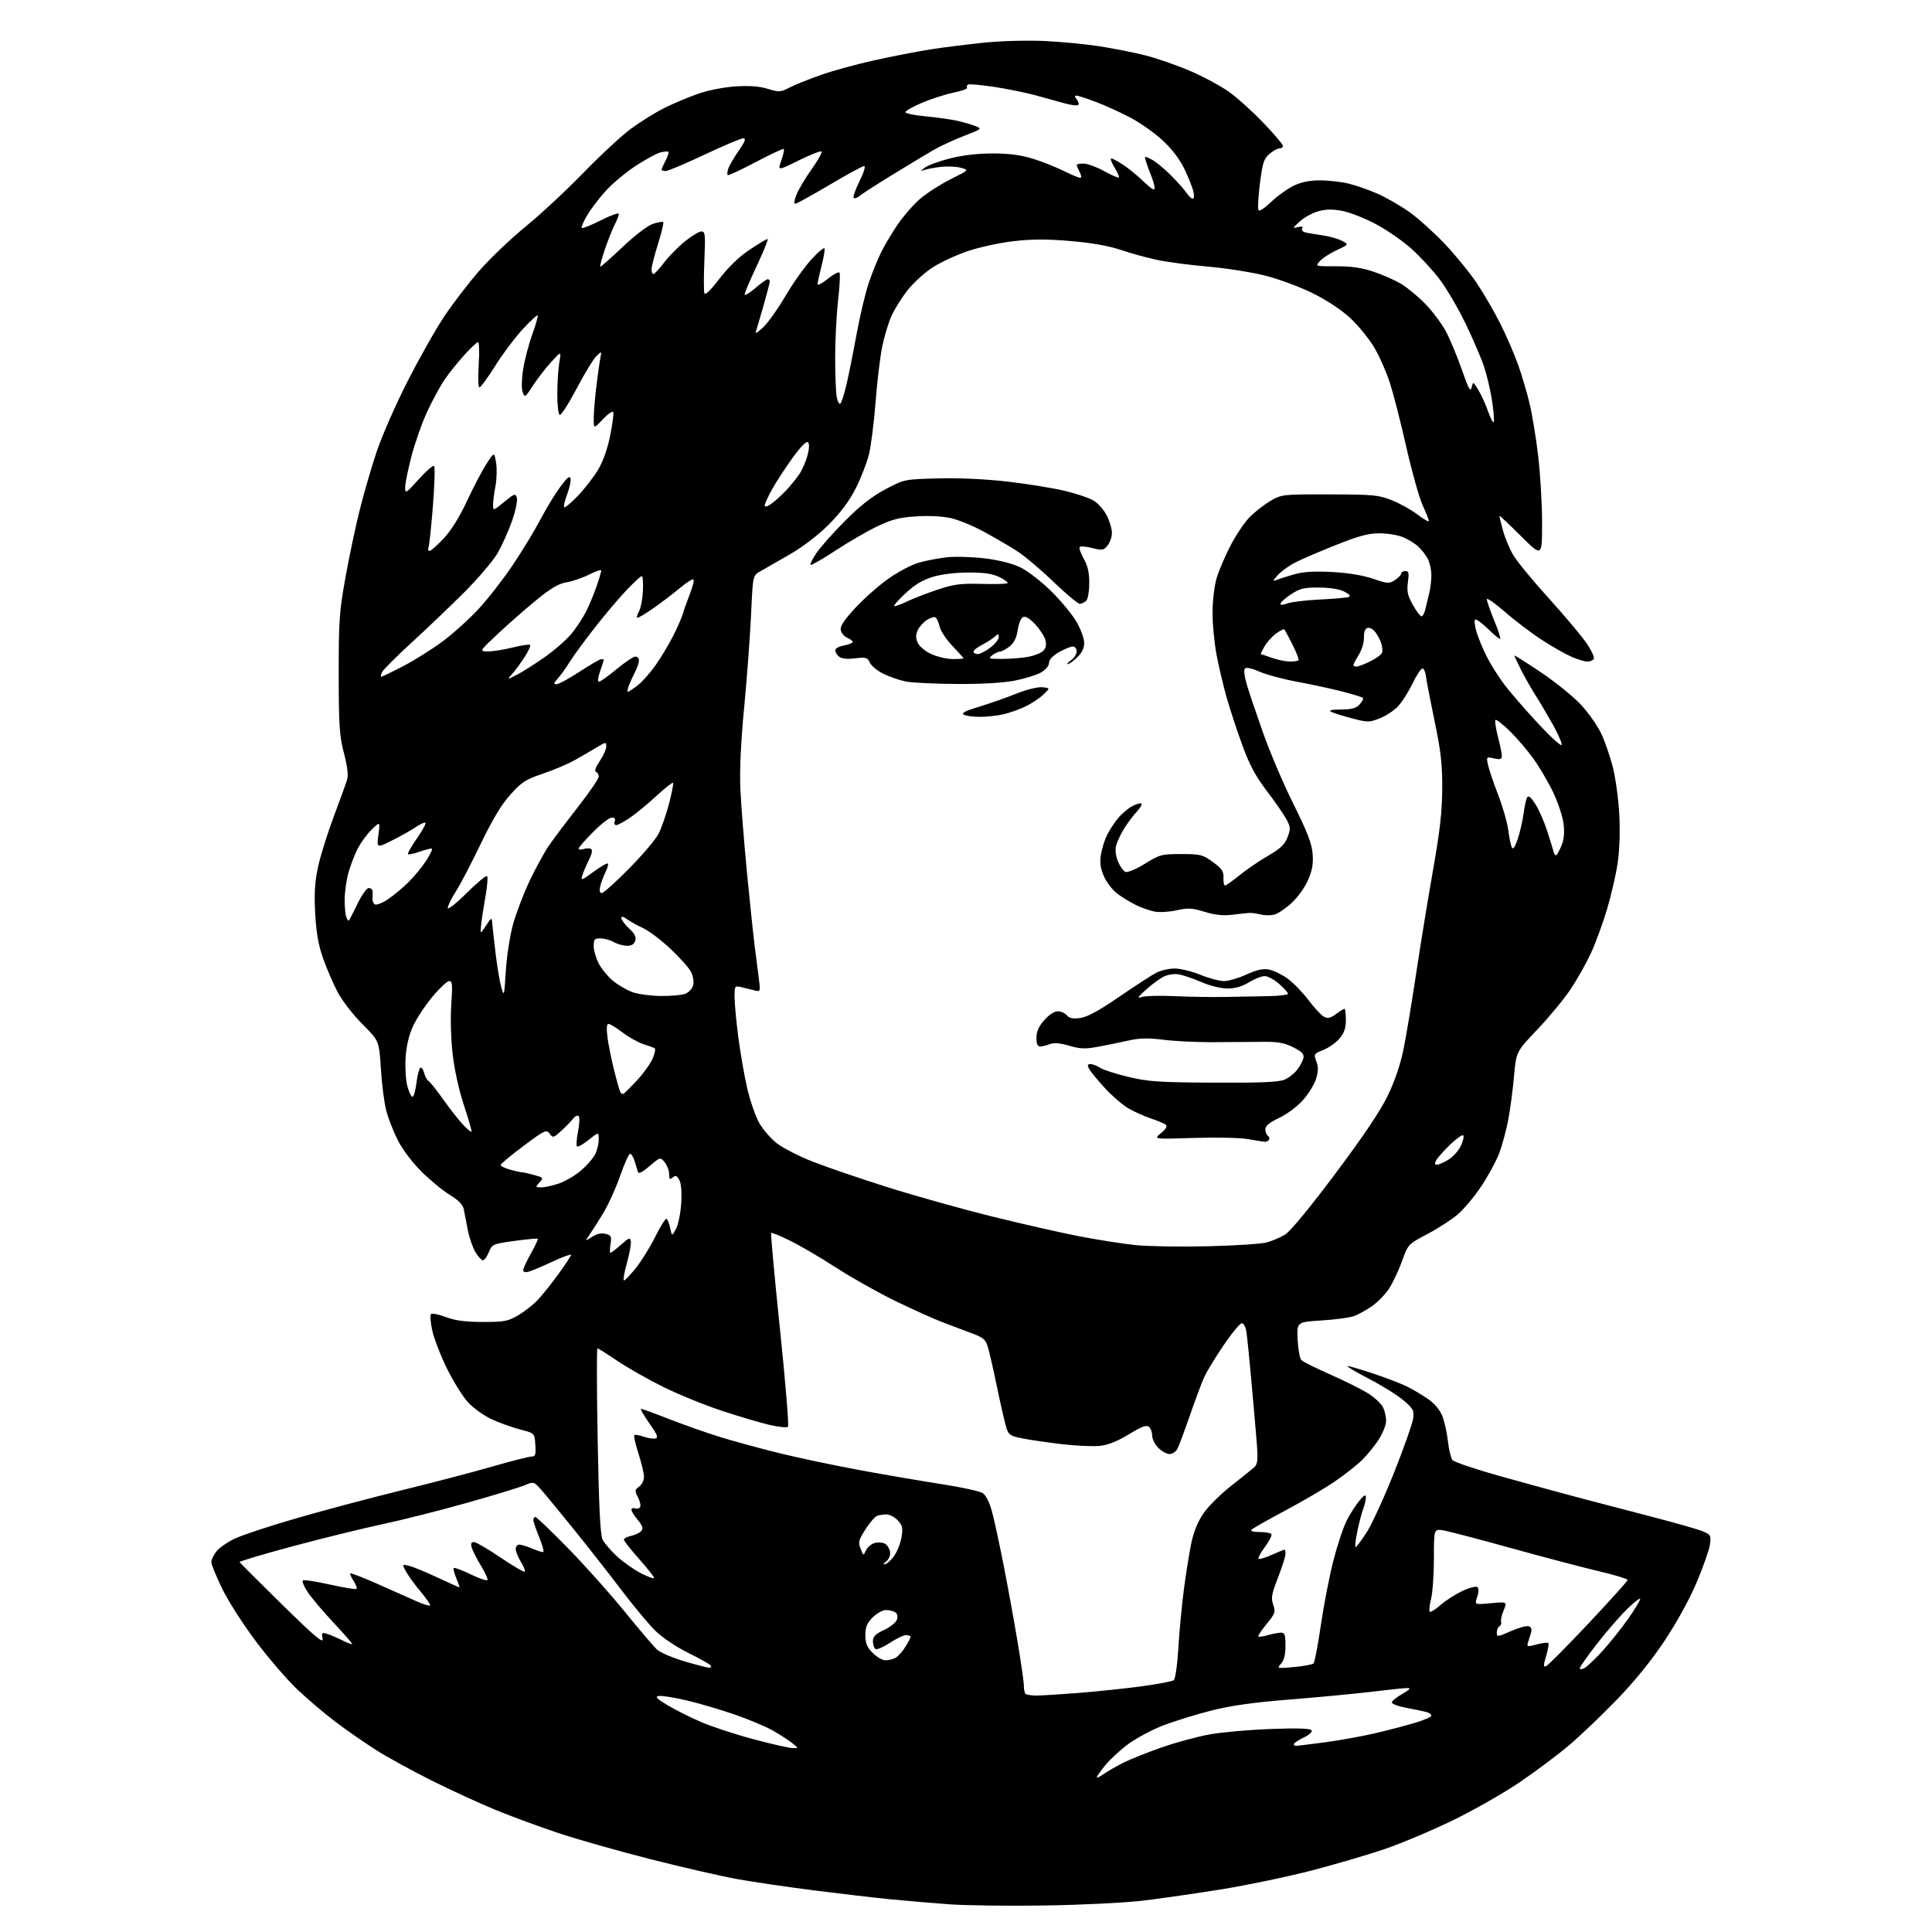 <?xml version="1.0" encoding="UTF-8" standalone="no"?>
<svg 
  version="1.1" 
  xmlns="http://www.w3.org/2000/svg" 
  xmlns:xlink="http://www.w3.org/1999/xlink" 
  xmlns:svg="http://www.w3.org/2000/svg"
  xmlns:rdf="http://www.w3.org/1999/02/22-rdf-syntax-ns#"
  xmlns:cc="http://creativecommons.org/ns#"
  xmlns:dc="http://purl.org/dc/elements/1.1/"
  viewBox="0 0 768 768"
  width="768"
  height="768"
>
<style>svg {background-color: white; }</style>"
<path stroke="none" fill="black" fill-rule="evenodd" d="M415.50,757.46C401.20,757.68 384.10,757.47 377.50,757.00C370.90,756.52 360.32,755.62 354.00,755.00C347.68,754.38 333.95,752.78 323.50,751.45C313.05,750.12 299.32,748.10 293.00,746.96C286.68,745.82 271.15,742.25 258.50,739.04C245.85,735.82 229.43,731.16 222.00,728.68C214.57,726.21 203.32,722.06 197.00,719.47C190.68,716.88 179.20,711.60 171.50,707.75C163.80,703.90 153.90,698.46 149.50,695.67C145.10,692.88 137.91,687.89 133.53,684.58C129.14,681.28 122.26,675.44 118.22,671.61C114.19,667.78 106.80,659.21 101.80,652.57C96.79,645.93 90.74,636.48 88.35,631.57C85.96,626.66 84.00,621.89 84.00,620.96C84.00,620.03 84.91,618.11 86.02,616.70C87.14,615.28 90.46,612.98 93.40,611.59C96.35,610.20 107.47,606.53 118.13,603.45C128.78,600.37 147.40,595.42 159.50,592.45C171.60,589.49 187.80,585.25 195.50,583.03C203.20,580.81 210.31,579.00 211.30,579.00C212.83,579.00 213.06,578.28 212.80,574.36C212.50,569.72 212.50,569.72 207.07,568.33C204.08,567.57 199.02,565.77 195.82,564.34C192.50,562.85 188.32,559.90 186.07,557.46C183.91,555.12 180.08,548.95 177.55,543.77C175.03,538.58 172.43,531.80 171.78,528.70C171.13,525.60 170.93,522.74 171.32,522.34C171.72,521.95 174.40,522.49 177.27,523.56C181.09,524.98 185.06,525.50 192.00,525.50C200.50,525.50 201.97,525.22 206.00,522.84C208.47,521.37 211.93,518.67 213.68,516.84C215.43,515.00 219.14,510.36 221.93,506.52C224.72,502.68 227.00,499.22 227.00,498.82C227.00,498.42 223.74,499.61 219.75,501.47C215.76,503.32 211.49,505.13 210.25,505.49C208.78,505.91 208.00,505.71 208.00,504.90C208.00,504.22 209.38,501.22 211.07,498.23C212.75,495.24 213.97,492.63 213.77,492.43C213.57,492.23 209.42,492.61 204.55,493.28C195.93,494.45 195.66,494.57 194.33,497.74C193.59,499.53 192.52,501.00 191.97,501.00C191.42,501.00 190.09,499.55 189.01,497.78C187.93,496.00 186.57,492.06 185.97,489.03C185.38,485.99 184.67,482.28 184.38,480.79C184.01,478.88 182.35,477.16 178.71,474.92C175.88,473.18 170.79,468.98 167.41,465.59C163.89,462.08 159.90,456.77 158.11,453.22C156.39,449.81 154.33,444.53 153.54,441.50C152.75,438.47 151.79,430.98 151.40,424.85C150.70,413.72 150.70,413.72 144.06,407.11C140.29,403.35 136.02,397.80 134.15,394.25C132.35,390.81 129.74,384.73 128.36,380.75C126.54,375.53 125.68,370.52 125.28,362.90C124.87,354.88 125.15,350.39 126.47,344.40C127.42,340.06 130.23,331.10 132.71,324.50C135.18,317.90 137.57,311.32 138.00,309.88C138.52,308.16 138.08,304.56 136.72,299.38C134.93,292.51 134.66,288.48 134.64,268.00C134.63,246.82 134.89,243.03 137.31,229.61C138.78,221.42 141.35,209.27 143.02,202.61C144.68,195.95 147.71,185.55 149.74,179.50C151.77,173.45 157.20,161.07 161.79,152.00C166.38,142.93 173.02,131.17 176.54,125.87C180.06,120.58 186.46,112.25 190.76,107.37C195.06,102.49 203.28,94.67 209.02,90.00C214.76,85.33 225.02,75.78 231.82,68.78C238.61,61.78 247.17,53.85 250.84,51.15C254.50,48.45 260.43,44.77 264.00,42.98C267.57,41.18 273.65,38.62 277.50,37.28C281.60,35.85 287.82,34.64 292.50,34.34C298.01,34.00 301.97,34.30 305.24,35.32C309.63,36.69 310.25,36.66 313.74,34.86C315.81,33.79 321.32,31.56 326.00,29.90C330.68,28.23 340.35,25.57 347.50,23.99C354.65,22.40 364.77,20.43 370.00,19.62C375.23,18.80 384.88,17.59 391.46,16.93C398.27,16.25 408.62,15.98 415.46,16.31C422.08,16.63 431.89,17.58 437.26,18.42C442.63,19.27 450.67,20.86 455.12,21.97C459.58,23.08 467.57,25.84 472.87,28.10C478.16,30.36 485.20,34.13 488.50,36.48C491.80,38.83 497.99,44.40 502.25,48.86C506.51,53.33 510.00,57.43 510.00,57.99C510.00,58.55 509.35,59.00 508.56,59.00C507.76,59.00 505.96,60.01 504.56,61.25C502.36,63.18 501.84,64.87 500.80,73.22C500.14,78.56 499.93,83.26 500.32,83.66C500.72,84.05 502.94,82.54 505.27,80.29C507.60,78.05 511.51,75.20 513.96,73.98C517.05,72.43 520.28,71.73 524.46,71.70C527.78,71.68 532.98,72.24 536.00,72.96C539.02,73.68 544.36,75.55 547.85,77.11C551.34,78.68 556.96,81.94 560.35,84.36C563.73,86.77 569.93,92.34 574.12,96.73C578.31,101.12 584.07,108.16 586.92,112.38C589.76,116.59 594.05,123.97 596.45,128.77C598.85,133.57 602.01,140.88 603.48,145.00C604.95,149.12 607.01,156.11 608.06,160.52C609.11,164.92 610.65,174.37 611.48,181.51C612.32,188.65 613.00,200.56 613.00,207.97C613.00,221.46 613.00,221.46 604.50,213.00C599.83,208.35 596.01,204.76 596.01,205.02C596.02,205.28 596.65,207.87 597.43,210.76C598.20,213.66 600.03,218.08 601.50,220.59C602.97,223.11 609.30,230.81 615.57,237.72C621.83,244.63 628.59,252.66 630.59,255.56C632.58,258.46 633.92,261.32 633.55,261.92C633.18,262.51 632.05,263.00 631.02,263.00C630.00,263.00 627.22,262.16 624.83,261.14C622.45,260.12 617.13,257.11 613.02,254.44C608.90,251.78 602.26,246.75 598.27,243.26C594.27,239.78 591.01,237.51 591.03,238.21C591.05,238.92 592.34,242.65 593.91,246.50C595.49,250.35 596.59,253.70 596.36,253.94C596.14,254.18 593.95,252.41 591.50,250.00C589.05,247.59 586.74,245.93 586.36,246.31C585.99,246.68 586.25,248.90 586.95,251.24C587.65,253.58 589.48,257.98 591.00,261.00C592.53,264.03 595.64,268.98 597.91,272.00C600.18,275.03 606.17,281.95 611.22,287.39C616.27,292.83 620.58,296.77 620.79,296.14C621.00,295.51 619.47,291.96 617.40,288.25C615.33,284.54 612.21,279.25 610.46,276.50C608.71,273.75 606.09,269.15 604.64,266.28C603.19,263.41 602.00,260.86 602.00,260.62C602.00,260.37 606.76,263.37 612.58,267.28C618.39,271.20 625.55,276.99 628.48,280.16C631.41,283.32 635.00,288.43 636.46,291.51C637.92,294.59 640.00,300.57 641.09,304.80C642.18,309.04 643.35,317.48 643.68,323.56C644.05,330.33 643.81,337.84 643.07,342.92C642.41,347.48 640.50,355.77 638.85,361.35C637.19,366.92 634.32,374.77 632.46,378.80C630.60,382.82 626.97,389.28 624.40,393.15C621.82,397.03 615.89,404.21 611.22,409.13C602.72,418.06 602.72,418.06 601.85,427.78C601.37,433.13 600.35,440.88 599.58,445.00C598.81,449.12 597.20,455.11 596.00,458.30C594.80,461.50 591.57,467.47 588.82,471.58C586.07,475.69 581.86,480.73 579.45,482.77C577.05,484.82 571.63,488.32 567.41,490.55C559.73,494.60 559.73,494.60 557.24,501.55C555.86,505.37 553.49,510.32 551.96,512.55C550.43,514.78 547.45,517.80 545.34,519.25C543.23,520.70 540.15,522.43 538.50,523.08C536.85,523.74 531.00,524.55 525.50,524.89C515.50,525.50 515.50,525.50 515.83,532.50C516.02,536.35 516.69,540.03 517.33,540.67C517.98,541.32 523.22,543.93 528.99,546.47C534.76,549.01 541.55,552.43 544.08,554.05C546.61,555.67 549.20,558.15 549.84,559.55C550.48,560.95 551.00,563.33 551.00,564.85C551.00,566.37 549.71,569.64 548.14,572.12C546.56,574.61 543.52,578.35 541.39,580.44C539.25,582.53 534.28,586.42 530.34,589.09C526.40,591.76 517.64,596.89 510.87,600.49C504.10,604.09 498.12,607.48 497.58,608.02C496.94,608.66 498.03,609.00 500.74,609.00C503.02,609.00 505.12,609.38 505.41,609.85C505.70,610.32 504.54,612.59 502.85,614.90C501.15,617.20 500.00,619.33 500.30,619.63C500.59,619.93 502.95,619.23 505.54,618.08C508.13,616.94 510.42,616.00 510.63,616.00C510.83,616.00 511.00,616.79 511.00,617.75C510.99,618.71 509.65,622.94 508.01,627.15C505.47,633.69 505.20,635.26 506.12,637.92C507.12,640.78 506.90,641.41 503.49,645.57C501.45,648.07 499.97,650.30 500.20,650.54C500.44,650.77 502.17,650.52 504.06,649.98C505.94,649.44 508.28,649.00 509.24,649.00C510.69,649.00 511.00,649.91 511.00,654.17C511.00,657.68 510.44,659.98 509.25,661.32C507.52,663.27 507.58,663.29 514.43,662.67C518.24,662.32 521.72,661.68 522.16,661.24C522.60,660.80 523.91,653.93 525.07,645.97C526.23,638.01 528.48,626.44 530.07,620.25C531.66,614.07 534.07,606.87 535.43,604.25C536.78,601.64 539.02,598.15 540.41,596.50C542.27,594.28 542.94,593.94 542.96,595.18C542.98,596.11 542.52,598.13 541.94,599.67C541.35,601.21 540.28,605.29 539.56,608.74C538.84,612.18 538.53,615.00 538.87,614.99C539.22,614.99 541.20,612.35 543.27,609.14C545.34,605.92 550.23,595.25 554.14,585.43C558.05,575.60 561.47,565.94 561.73,563.95C562.17,560.69 561.81,559.99 557.94,556.68C555.58,554.66 549.35,550.78 544.08,548.04C538.81,545.31 535.04,543.05 535.69,543.03C536.35,543.02 541.07,544.40 546.19,546.11C551.31,547.83 557.30,550.14 559.50,551.25C561.70,552.36 565.36,554.55 567.63,556.10C570.20,557.86 572.34,560.39 573.31,562.82C574.17,564.96 575.18,569.47 575.56,572.84C575.94,576.21 576.76,579.61 577.38,580.39C577.99,581.17 586.60,584.08 596.50,586.84C606.40,589.61 620.35,593.42 627.50,595.32C634.65,597.22 647.91,600.69 656.97,603.03C666.03,605.37 674.97,607.93 676.85,608.71C680.03,610.04 680.21,610.37 679.74,613.91C679.46,615.98 677.10,622.73 674.50,628.90C671.61,635.74 666.59,644.87 661.64,652.31C656.36,660.23 649.69,668.45 642.59,675.78C636.58,681.99 628.03,690.14 623.58,693.90C619.14,697.65 610.33,704.24 604.00,708.53C597.67,712.82 585.75,719.61 577.50,723.62C569.25,727.63 557.10,732.75 550.50,735.01C543.90,737.26 530.85,741.09 521.50,743.53C512.15,745.96 496.18,749.30 486.00,750.96C475.82,752.61 461.65,754.66 454.50,755.52C447.27,756.38 429.96,757.24 415.50,757.46zM438.75,705.20C440.26,704.13 443.77,702.11 446.55,700.71C449.33,699.31 456.19,696.57 461.80,694.62C467.41,692.66 475.94,690.35 480.75,689.47C485.56,688.59 496.52,687.61 505.11,687.30C515.78,686.91 520.92,687.07 521.38,687.80C521.76,688.42 520.54,689.60 518.51,690.56C516.56,691.49 514.72,692.64 514.42,693.12C514.13,693.60 514.47,693.99 515.19,693.98C515.91,693.97 521.23,693.32 527.00,692.55C532.77,691.77 541.55,690.18 546.50,689.03C551.45,687.87 558.54,686.02 562.25,684.92C565.96,683.82 569.00,682.51 569.00,682.03C569.00,681.54 568.21,680.91 567.25,680.62C566.29,680.34 562.67,679.58 559.21,678.92C555.47,678.21 553.07,677.27 553.29,676.61C553.49,676.00 555.42,674.49 557.58,673.27C560.32,671.70 560.91,671.03 559.54,671.02C558.47,671.01 552.17,671.66 545.54,672.46C538.92,673.27 524.27,674.66 513.00,675.56C498.24,676.74 489.42,677.97 481.50,679.98C475.45,681.51 466.79,684.19 462.25,685.95C457.72,687.71 451.42,691.09 448.25,693.47C445.09,695.85 441.04,699.61 439.25,701.84C437.46,704.06 436.00,706.16 436.00,706.51C436.00,706.85 437.24,706.26 438.75,705.20zM315.00,694.89C317.50,694.96 317.50,694.96 315.00,692.97C313.62,691.87 310.25,689.67 307.50,688.08C304.75,686.48 297.87,683.57 292.21,681.61C286.56,679.65 277.91,677.10 273.00,675.95C268.09,674.79 263.12,674.00 261.95,674.18C260.25,674.44 260.91,675.16 265.35,677.83C268.38,679.66 274.38,682.68 278.68,684.53C282.98,686.38 292.35,689.46 299.50,691.36C306.65,693.26 313.62,694.85 315.00,694.89zM412.02,674.00C414.05,674.00 421.51,673.54 428.60,672.98C435.70,672.42 446.90,671.25 453.50,670.37C460.10,669.50 466.00,668.38 466.60,667.89C467.21,667.40 468.02,661.75 468.40,655.25C468.78,648.79 469.77,638.33 470.59,632.00C471.41,625.67 472.74,617.36 473.54,613.52C474.50,608.87 476.15,604.85 478.45,601.50C480.36,598.73 485.38,593.78 489.60,590.49C493.83,587.19 497.95,583.85 498.76,583.07C499.92,581.93 500.09,579.97 499.58,573.57C499.23,569.13 498.27,558.08 497.45,549.00C496.64,539.92 495.73,531.04 495.44,529.25C495.15,527.46 494.34,526.00 493.64,526.00C492.93,526.00 489.69,529.92 486.43,534.72C483.17,539.52 479.68,545.25 478.68,547.47C477.67,549.69 475.11,556.56 472.97,562.73C470.84,568.91 468.60,574.87 468.01,575.98C467.42,577.09 466.03,578.00 464.92,578.00C463.81,578.00 461.80,576.90 460.45,575.55C459.10,574.20 458.00,572.00 458.00,570.67C458.00,569.34 457.42,567.76 456.70,567.17C455.73,566.36 453.70,567.12 448.66,570.20C443.98,573.04 440.42,574.45 437.03,574.77C434.35,575.03 427.73,574.73 422.33,574.10C416.92,573.47 409.93,572.47 406.79,571.86C401.66,570.87 400.97,570.43 400.06,567.63C399.51,565.91 397.89,558.88 396.46,552.00C395.04,545.12 393.38,537.82 392.78,535.76C391.84,532.52 391.02,531.77 386.60,530.11C383.79,529.06 378.55,527.08 374.94,525.71C371.34,524.35 362.78,520.51 355.93,517.17C349.08,513.84 338.53,507.90 332.49,503.99C326.45,500.07 318.23,495.25 314.24,493.28C310.25,491.30 306.79,489.88 306.55,490.12C306.31,490.35 307.89,507.61 310.06,528.47C312.23,549.33 313.66,566.74 313.24,567.16C312.81,567.59 309.55,567.26 305.98,566.44C302.42,565.62 293.88,563.10 287.00,560.83C280.12,558.57 269.55,554.25 263.50,551.25C257.45,548.24 249.25,543.58 245.28,540.89C241.32,538.20 237.81,536.00 237.49,536.00C237.17,536.00 237.22,552.54 237.59,572.75C238.09,599.55 238.62,610.19 239.56,612.05C240.27,613.46 242.87,616.46 245.33,618.74C247.80,621.01 252.11,624.04 254.91,625.45C257.71,626.87 260.00,627.67 260.00,627.23C260.00,626.79 257.30,623.38 254.00,619.66C250.70,615.95 248.00,612.51 248.00,612.03C248.00,611.55 249.32,610.87 250.93,610.52C252.54,610.16 254.36,609.28 254.96,608.55C255.79,607.55 255.44,606.49 253.53,604.22C252.14,602.56 251.00,600.73 251.00,600.14C251.00,599.55 251.63,599.30 252.40,599.60C253.17,599.89 254.09,599.67 254.44,599.10C254.79,598.53 254.42,596.77 253.61,595.20C252.25,592.58 252.28,592.24 254.06,590.95C255.13,590.19 256.00,588.45 256.00,587.10C256.00,585.75 255.01,581.58 253.81,577.84C252.61,574.10 251.86,570.81 252.15,570.52C252.44,570.23 254.08,570.48 255.79,571.08C257.51,571.68 259.63,572.01 260.52,571.83C261.81,571.57 261.32,570.34 258.10,565.75C255.88,562.59 254.39,560.00 254.78,560.01C255.18,560.01 260.23,561.85 266.00,564.11C271.77,566.36 280.77,569.53 286.00,571.16C291.23,572.78 301.80,575.67 309.50,577.58C317.20,579.49 331.82,582.57 342.00,584.44C352.18,586.31 366.80,588.81 374.50,590.00C382.20,591.19 389.44,592.77 390.60,593.51C391.89,594.33 393.30,597.08 394.28,600.67C395.16,603.88 397.24,613.48 398.92,622.00C400.59,630.52 403.10,644.25 404.48,652.50C405.86,660.75 407.00,668.66 407.00,670.08C407.00,671.50 407.30,672.97 407.67,673.33C408.03,673.70 409.99,674.00 412.02,674.00zM629.87,663.07C630.89,662.52 634.10,659.48 637.00,656.31C639.89,653.14 644.45,647.43 647.13,643.62C649.81,639.81 652.00,636.21 652.00,635.63C652.00,635.05 649.70,636.81 646.89,639.54C644.08,642.27 638.68,648.48 634.89,653.35C631.10,658.21 628.00,662.62 628.00,663.13C628.00,663.69 628.75,663.67 629.87,663.07zM281.81,662.95C282.53,662.98 282.87,662.60 282.57,662.11C282.27,661.62 278.24,659.35 273.63,657.06C268.71,654.63 263.25,650.95 260.46,648.20C257.84,645.62 251.76,638.33 246.97,632.00C242.17,625.67 233.71,614.88 228.16,608.00C222.61,601.12 216.75,594.01 215.13,592.20C212.19,588.90 212.19,588.90 208.46,590.45C206.40,591.31 196.13,594.44 185.61,597.41C175.10,600.38 159.97,604.20 152.00,605.90C144.03,607.60 127.93,611.56 116.24,614.70C104.54,617.85 95.09,620.66 95.24,620.96C95.38,621.26 102.98,628.84 112.12,637.81C125.14,650.59 128.63,653.54 128.23,651.45C127.77,649.02 127.94,648.84 130.11,649.52C131.43,649.92 134.19,651.11 136.25,652.15C138.31,653.19 140.00,653.80 140.00,653.50C140.00,653.20 136.60,649.32 132.45,644.89C128.30,640.45 123.74,635.05 122.31,632.89C120.88,630.73 120.01,628.66 120.38,628.28C120.75,627.91 125.58,628.63 131.12,629.88C136.66,631.13 141.43,631.90 141.73,631.61C142.03,631.31 141.50,629.88 140.56,628.44C139.61,627.00 139.02,625.65 139.23,625.43C139.45,625.22 144.10,627.01 149.56,629.41C155.03,631.81 162.09,634.95 165.25,636.38C168.41,637.81 171.00,638.58 171.00,638.10C171.00,637.61 169.17,635.03 166.93,632.36C164.70,629.69 162.18,626.20 161.34,624.62C159.81,621.74 159.81,621.74 162.66,622.44C164.22,622.83 169.27,624.92 173.89,627.08C178.50,629.23 182.42,631.00 182.59,631.00C182.76,631.00 182.22,629.38 181.39,627.39C180.56,625.41 180.10,623.57 180.37,623.30C180.63,623.03 183.70,624.18 187.18,625.86C190.65,627.53 193.64,628.52 193.80,628.05C193.97,627.58 192.78,625.01 191.16,622.35C189.55,619.68 187.92,616.49 187.54,615.25C187.05,613.61 187.27,613.00 188.37,613.00C189.20,613.00 193.97,615.76 198.97,619.14C203.96,622.52 208.29,625.04 208.58,624.75C208.87,624.46 208.19,622.71 207.06,620.86C205.93,619.01 205.01,616.71 205.00,615.75C205.00,614.79 205.62,614.00 206.38,614.00C207.14,614.00 209.37,614.67 211.35,615.50C213.32,616.33 215.35,617.00 215.86,617.00C216.36,617.00 215.71,614.41 214.41,611.25C213.11,608.09 212.04,604.94 212.02,604.25C212.01,603.56 212.36,603.00 212.80,603.00C213.24,603.00 219.01,608.51 225.62,615.25C232.22,621.99 242.39,633.35 248.20,640.50C254.01,647.65 259.83,654.48 261.14,655.69C262.44,656.89 267.32,659.00 272.00,660.38C276.68,661.76 281.09,662.92 281.81,662.95zM614.61,662.32C615.35,662.03 622.95,654.38 631.48,645.31C640.02,636.24 647.00,628.48 647.00,628.05C647.00,627.63 641.71,626.03 635.25,624.51C628.79,622.98 613.15,618.86 600.50,615.35C587.85,611.84 575.81,608.69 573.75,608.35C570.00,607.74 570.00,607.74 570.00,619.43C570.00,625.86 569.49,633.13 568.87,635.60C568.25,638.06 568.01,640.34 568.34,640.67C568.67,641.00 570.61,639.80 572.65,638.00C574.70,636.21 578.64,633.68 581.42,632.40C584.38,631.03 586.83,630.43 587.35,630.95C587.88,631.48 587.81,633.10 587.19,634.88C586.13,637.91 586.13,637.91 592.64,637.30C599.15,636.70 599.15,636.70 597.74,640.10C596.96,641.97 596.50,644.02 596.71,644.66C596.93,645.30 596.63,646.11 596.05,646.47C595.47,646.83 595.00,647.97 595.00,649.00C595.00,650.78 595.33,650.74 600.64,648.39C603.75,647.02 606.95,646.15 607.76,646.46C608.69,646.82 609.00,647.74 608.61,649.01C608.28,650.11 607.74,651.85 607.41,652.88C606.87,654.63 607.12,654.69 610.88,653.69C613.11,653.09 615.18,652.84 615.47,653.14C615.76,653.43 615.38,655.73 614.62,658.26C613.46,662.12 613.46,662.76 614.61,662.32zM351.99,660.00C353.17,660.00 354.96,659.56 355.98,659.01C356.99,658.47 358.76,656.50 359.91,654.64C361.06,652.79 362.00,650.98 362.00,650.63C362.00,650.28 361.18,650.00 360.17,650.00C359.17,650.00 356.25,651.38 353.70,653.08C351.14,654.77 348.59,655.87 348.03,655.52C347.46,655.17 347.00,653.79 347.00,652.45C347.00,650.54 347.97,649.55 351.46,647.91C353.92,646.76 356.21,644.90 356.57,643.78C356.96,642.55 356.68,641.41 355.86,640.89C355.11,640.42 353.45,640.02 352.17,640.02C350.89,640.01 348.53,641.32 346.92,642.92C344.63,645.22 344.00,646.74 344.00,650.00C344.00,653.26 344.63,654.78 346.92,657.08C348.53,658.68 350.81,660.00 351.99,660.00zM352.00,621.74C352.82,621.52 354.45,619.94 355.61,618.23C356.78,616.51 358.03,613.22 358.40,610.91C358.96,607.39 358.71,606.32 356.86,604.35C355.65,603.06 353.64,602.00 352.41,602.00C351.17,602.00 349.47,602.26 348.63,602.59C347.78,602.91 345.71,605.33 344.02,607.96C341.31,612.19 341.08,613.08 342.09,615.62C343.22,618.50 343.22,618.50 344.27,616.23C344.85,614.98 346.45,613.68 347.82,613.33C349.19,612.99 351.03,613.16 351.90,613.70C352.78,614.25 353.65,615.71 353.83,616.93C354.02,618.21 353.38,619.79 352.33,620.64C351.04,621.69 350.94,622.01 352.00,621.74zM248.05,509.00C248.48,509.00 250.64,506.72 252.86,503.94C255.07,501.16 258.54,495.54 260.56,491.45C262.57,487.37 264.57,484.23 264.98,484.49C265.40,484.75 266.05,486.43 266.43,488.23C267.11,491.50 267.11,491.50 268.72,488.50C269.61,486.85 270.53,482.31 270.79,478.41C271.07,473.98 270.80,470.49 270.05,469.10C269.10,467.31 268.58,467.11 267.43,468.06C266.25,469.03 266.00,468.80 266.00,466.73C266.00,465.35 265.21,463.25 264.25,462.05C262.49,459.89 262.49,459.89 258.24,463.52C255.34,466.01 253.87,466.74 253.58,465.83C253.35,465.10 252.75,463.15 252.25,461.50C251.74,459.85 250.92,458.57 250.43,458.67C249.93,458.76 248.12,462.81 246.42,467.67C244.72,472.52 241.67,479.20 239.65,482.50C237.63,485.80 235.20,489.62 234.24,491.00C232.50,493.50 232.50,493.50 235.34,491.67C237.20,490.47 239.06,490.05 240.72,490.47C242.96,491.03 243.18,491.48 242.69,494.55C242.38,496.45 242.38,498.00 242.68,498.00C242.99,498.00 244.87,496.56 246.87,494.80C250.14,491.93 250.53,491.80 250.77,493.55C250.92,494.62 250.19,498.54 249.16,502.25C248.12,505.96 247.62,509.00 248.05,509.00zM480.05,495.41C490.80,495.16 501.38,494.47 503.55,493.88C505.72,493.29 509.02,491.88 510.87,490.75C512.91,489.50 520.75,479.99 530.78,466.59C542.01,451.61 548.72,441.61 551.67,435.50C554.46,429.71 556.70,423.11 557.94,417.00C559.00,411.77 561.25,398.27 562.94,387.00C564.63,375.73 567.64,357.27 569.63,346.00C572.39,330.38 573.27,322.64 573.31,313.50C573.36,303.76 572.78,298.68 570.24,286.50C568.52,278.25 566.98,270.25 566.81,268.72C566.64,267.19 566.05,265.84 565.50,265.72C564.95,265.60 563.15,268.30 561.50,271.71C559.85,275.13 557.19,279.28 555.58,280.94C553.97,282.61 550.70,284.71 548.31,285.63C544.23,287.18 543.55,287.18 537.23,285.50C533.53,284.52 529.83,283.35 529.00,282.89C528.06,282.37 529.57,282.05 533.10,282.03C537.40,282.01 539.11,281.54 540.51,279.99C541.50,278.89 542.06,277.73 541.75,277.41C541.43,277.10 537.69,275.95 533.42,274.85C529.16,273.76 521.13,272.03 515.58,271.00C510.04,269.98 503.31,268.16 500.64,266.98C497.77,265.70 495.42,265.18 494.89,265.71C494.36,266.24 494.65,268.84 495.60,272.05C496.48,275.05 499.44,283.80 502.16,291.50C504.89,299.20 510.31,311.91 514.22,319.74C519.63,330.57 521.44,335.25 521.78,339.30C522.11,343.31 521.67,345.90 520.00,349.79C518.76,352.67 515.86,356.72 513.45,358.94C511.07,361.14 507.96,363.22 506.54,363.58C505.12,363.93 502.73,363.92 501.23,363.55C499.73,363.18 497.82,362.88 497.00,362.89C496.18,362.90 493.10,363.21 490.17,363.59C486.30,364.08 483.23,363.78 478.92,362.48C473.86,360.94 472.23,360.85 467.73,361.86C464.83,362.51 460.89,362.74 458.98,362.38C457.07,362.01 453.70,360.82 451.50,359.74C449.30,358.66 445.98,356.63 444.13,355.24C442.28,353.85 439.91,350.78 438.86,348.42C437.45,345.24 437.13,342.99 437.62,339.81C437.98,337.44 439.10,333.87 440.09,331.88C441.09,329.89 443.10,326.84 444.57,325.10C446.04,323.35 448.58,321.24 450.21,320.39C451.85,319.54 453.45,319.12 453.77,319.44C454.09,319.76 453.20,321.25 451.80,322.76C450.39,324.27 448.13,327.30 446.78,329.50C445.43,331.70 444.02,334.73 443.64,336.24C443.24,337.89 443.55,340.39 444.44,342.51C445.25,344.44 446.58,346.29 447.41,346.60C448.23,346.92 451.71,345.45 455.13,343.34C461.02,339.70 461.78,339.50 469.58,339.50C477.24,339.50 478.10,339.72 482.15,342.68C485.76,345.32 486.47,346.39 486.35,348.93C486.27,350.62 486.55,352.00 486.97,352.00C487.39,352.00 489.98,350.17 492.72,347.94C495.46,345.71 500.57,342.22 504.06,340.19C509.02,337.31 510.73,335.68 511.82,332.81C513.08,329.49 513.04,328.78 511.36,325.66C510.34,323.76 506.83,318.69 503.56,314.39C499.05,308.47 496.69,304.04 493.77,296.04C491.66,290.24 488.85,281.68 487.53,277.00C486.22,272.32 484.43,264.74 483.57,260.14C482.71,255.54 482.00,248.09 482.00,243.57C482.00,238.99 482.71,232.97 483.60,229.93C484.48,226.94 486.95,221.12 489.09,216.98C491.23,212.84 494.64,207.75 496.66,205.67C498.68,203.59 502.40,200.67 504.92,199.19C509.46,196.52 509.65,196.50 528.50,196.53C545.96,196.56 547.97,196.75 553.28,198.86C556.47,200.13 561.08,202.70 563.53,204.58C565.99,206.45 568.00,207.59 568.00,207.11C568.00,206.63 566.88,203.79 565.51,200.80C564.14,197.80 561.25,187.51 559.08,177.93C556.92,168.34 554.00,156.90 552.60,152.50C551.20,148.10 548.35,141.63 546.28,138.13C544.20,134.63 539.90,129.35 536.73,126.41C533.18,123.13 527.39,119.31 521.73,116.51C516.65,114.01 508.16,110.87 502.85,109.54C497.54,108.21 487.42,106.62 480.35,106.00C473.28,105.39 464.20,104.20 460.18,103.36C456.15,102.52 449.62,100.73 445.68,99.39C440.94,97.77 434.15,96.56 425.73,95.83C416.33,95.01 410.36,95.02 403.08,95.85C397.63,96.46 389.43,98.24 384.84,99.78C380.25,101.33 373.94,104.24 370.82,106.24C367.69,108.25 363.24,112.28 360.92,115.19C358.60,118.11 355.67,122.75 354.42,125.50C353.16,128.25 351.47,133.88 350.65,138.00C349.83,142.12 348.65,152.03 348.04,160.00C347.42,167.97 346.25,177.20 345.45,180.50C344.65,183.80 342.31,189.86 340.25,193.97C337.67,199.12 334.32,203.62 329.48,208.47C325.10,212.85 319.17,217.39 313.74,220.50C308.96,223.25 303.74,226.24 302.15,227.15C299.27,228.81 299.27,228.81 298.57,244.15C298.19,252.59 296.96,269.18 295.84,281.00C294.45,295.58 293.96,306.20 294.33,314.00C294.62,320.32 295.80,335.18 296.95,347.00C298.09,358.82 299.49,372.10 300.05,376.50C300.62,380.90 301.36,386.70 301.70,389.40C302.30,394.18 302.26,394.28 299.91,393.69C298.58,393.37 296.26,392.80 294.75,392.43C292.05,391.78 292.00,391.86 292.00,396.33C292.00,398.84 292.68,406.12 293.52,412.50C294.36,418.88 295.95,427.98 297.05,432.72C298.16,437.46 300.24,443.51 301.68,446.15C303.12,448.80 306.32,452.54 308.78,454.46C311.25,456.38 317.82,459.73 323.38,461.89C328.95,464.06 342.26,468.60 352.97,471.98C363.68,475.36 382.26,480.57 394.26,483.54C406.26,486.52 422.03,490.10 429.29,491.50C436.56,492.89 446.55,494.45 451.50,494.96C456.45,495.46 469.30,495.67 480.05,495.41zM215.17,472.00C216.53,472.00 219.70,471.30 222.21,470.45C224.71,469.59 228.63,467.30 230.91,465.35C233.19,463.40 235.72,460.52 236.53,458.95C237.34,457.38 238.00,454.71 238.00,453.00C238.00,449.91 238.00,449.91 234.00,453.12C231.80,454.89 229.71,456.05 229.36,455.70C229.01,455.34 229.20,452.68 229.78,449.78C230.36,446.88 230.48,444.12 230.04,443.67C229.59,443.21 228.60,443.66 227.84,444.67C227.07,445.67 224.96,447.85 223.15,449.50C220.00,452.36 219.79,452.41 218.49,450.65C217.21,448.90 216.59,449.20 208.06,455.56C203.08,459.28 199.00,462.68 199.00,463.12C199.00,463.55 200.69,464.37 202.75,464.95C204.81,465.52 206.95,465.99 207.50,466.00C208.05,466.01 210.23,466.49 212.34,467.08C216.05,468.11 216.12,468.21 214.43,470.07C212.76,471.93 212.78,472.00 215.17,472.00zM571.21,463.00C571.92,462.99 573.97,462.10 575.76,461.00C577.56,459.91 579.78,457.44 580.69,455.52C581.61,453.60 582.04,451.71 581.66,451.32C581.27,450.94 578.91,452.62 576.40,455.06C573.90,457.50 571.41,460.29 570.89,461.25C570.20,462.51 570.29,463.00 571.21,463.00zM502.69,453.88C502.04,453.82 499.02,453.33 496.00,452.80C492.98,452.26 483.30,452.06 474.50,452.35C458.50,452.87 458.50,452.87 461.48,450.46C463.36,448.95 464.10,447.73 463.48,447.16C462.94,446.67 460.30,445.54 457.61,444.65C454.92,443.75 450.82,441.91 448.49,440.55C446.17,439.19 441.95,435.53 439.11,432.43C436.28,429.33 433.50,425.94 432.95,424.90C432.15,423.41 432.27,423.00 433.50,423.00C434.36,423.00 436.08,423.66 437.30,424.46C438.53,425.27 443.58,426.90 448.52,428.08C456.38,429.97 460.62,430.26 482.50,430.37C501.14,430.47 508.29,430.17 510.61,429.19C512.32,428.47 514.65,426.62 515.78,425.08C516.92,423.55 517.99,421.44 518.17,420.39C518.41,419.00 517.31,417.91 514.00,416.27C510.39,414.48 507.92,414.06 501.50,414.15C497.10,414.21 488.32,414.27 482.00,414.29C475.68,414.31 466.90,413.88 462.50,413.32C456.38,412.55 453.09,412.63 448.50,413.65C445.20,414.39 439.76,415.50 436.41,416.12C431.40,417.04 429.37,416.97 425.03,415.69C421.37,414.62 419.00,414.43 417.31,415.07C415.97,415.58 414.22,416.00 413.43,416.00C412.46,416.00 412.00,414.88 412.00,412.53C412.00,410.08 412.91,408.03 415.10,405.53C416.95,403.43 419.13,402.00 420.48,402.00C421.73,402.00 423.35,402.72 424.09,403.60C425.06,404.78 426.48,405.07 429.40,404.67C432.21,404.30 436.81,401.79 444.94,396.21C451.30,391.86 457.94,387.55 459.70,386.65C461.46,385.74 464.73,385.00 466.97,385.00C469.21,385.00 473.81,386.12 477.19,387.50C480.58,388.88 484.79,390.00 486.55,390.00C488.32,390.00 492.31,388.83 495.44,387.40C499.60,385.50 502.01,384.97 504.44,385.42C506.27,385.77 509.59,387.37 511.82,388.99C514.05,390.60 517.78,394.44 520.10,397.51C522.42,400.58 525.20,403.57 526.28,404.15C527.82,404.97 528.85,404.75 531.08,403.10C532.64,401.94 534.16,401.00 534.46,401.00C534.76,401.00 535.00,402.99 535.00,405.42C535.00,408.68 534.34,410.63 532.50,412.81C531.13,414.44 528.24,416.49 526.08,417.35C522.28,418.87 522.18,419.02 523.26,421.87C524.09,424.06 524.07,425.83 523.19,428.77C522.54,430.94 520.22,434.74 518.03,437.22C515.76,439.80 511.69,442.86 508.53,444.36C504.60,446.21 503.00,447.54 503.00,448.93C503.00,450.00 503.46,451.16 504.02,451.51C504.58,451.86 504.77,452.56 504.46,453.07C504.14,453.58 503.35,453.95 502.69,453.88zM187.43,449.89C187.63,449.67 186.29,445.00 184.46,439.50C182.45,433.44 180.66,425.37 179.93,419.02C179.24,412.96 179.01,404.65 179.39,399.27C179.94,391.45 179.81,390.00 178.56,390.00C177.74,390.00 174.73,392.81 171.87,396.25C169.01,399.69 165.54,404.95 164.17,407.95C162.54,411.51 161.52,415.83 161.23,420.45C160.98,424.33 161.30,429.41 161.93,431.75C162.56,434.09 163.48,436.00 163.97,436.00C164.46,436.00 165.17,433.52 165.54,430.49C165.92,427.45 166.62,424.74 167.09,424.45C167.56,424.16 168.23,425.07 168.58,426.47C168.93,427.88 169.75,429.36 170.40,429.76C171.04,430.17 173.64,433.44 176.18,437.03C178.71,440.62 182.20,445.07 183.92,446.92C185.65,448.76 187.22,450.10 187.43,449.89zM247.86,434.80C248.23,434.64 250.66,432.21 253.25,429.42C255.84,426.62 258.64,422.71 259.47,420.72C260.30,418.73 260.65,416.92 260.24,416.68C259.83,416.45 257.79,415.71 255.71,415.04C253.62,414.37 249.90,412.28 247.45,410.41C244.99,408.53 242.49,407.00 241.90,407.00C241.17,407.00 241.03,408.74 241.47,412.25C241.83,415.14 243.02,421.07 244.12,425.43C245.21,429.80 246.35,433.76 246.65,434.24C246.94,434.71 247.49,434.97 247.86,434.80zM454.00,396.30C455.38,395.86 461.23,395.72 467.00,395.99C472.77,396.26 482.00,396.40 487.50,396.30C493.00,396.21 500.76,396.06 504.75,395.97C508.74,395.88 512.00,395.45 512.00,395.01C512.00,394.57 510.41,392.81 508.47,391.10C506.52,389.40 503.93,388.00 502.72,388.01C501.50,388.01 498.70,389.12 496.50,390.47C493.81,392.13 491.02,392.94 488.00,392.95C485.35,392.95 481.03,391.89 477.50,390.36C474.20,388.93 470.10,387.55 468.38,387.29C466.64,387.02 464.00,387.47 462.38,388.32C460.80,389.14 457.70,391.46 455.50,393.46C452.13,396.52 451.89,396.97 454.00,396.30zM201.07,386.00C201.42,380.23 202.71,371.90 203.92,367.50C205.13,363.10 208.07,355.37 210.46,350.32C212.85,345.27 216.28,338.97 218.08,336.32C219.89,333.67 225.11,326.72 229.68,320.88C234.26,315.04 238.00,309.56 238.00,308.71C238.00,307.86 237.50,307.00 236.89,306.80C236.21,306.57 236.80,304.91 238.39,302.57C239.82,300.45 241.00,297.84 241.00,296.76C241.00,294.87 240.87,294.88 237.25,297.07C235.19,298.32 231.25,300.61 228.50,302.15C225.75,303.70 220.02,306.13 215.76,307.56C208.99,309.83 207.38,310.87 202.92,315.83C199.34,319.80 195.80,325.70 191.07,335.50C187.37,343.20 182.91,351.73 181.17,354.45C179.42,357.17 178.00,360.08 178.00,360.92C178.00,361.77 181.34,359.14 185.47,355.03C189.58,350.95 193.25,347.91 193.62,348.29C193.99,348.66 193.71,352.24 193.00,356.23C192.28,360.23 191.51,365.30 191.28,367.50C190.86,371.50 190.86,371.50 193.16,368.00C195.46,364.50 195.46,364.50 195.72,367.50C195.87,369.15 196.47,374.55 197.07,379.50C197.67,384.45 198.66,390.30 199.28,392.50C200.36,396.31 200.45,396.00 201.07,386.00zM262.68,395.92C266.64,395.96 271.01,395.57 272.41,395.04C273.80,394.50 275.22,392.98 275.55,391.64C275.90,390.26 275.51,387.95 274.65,386.28C273.81,384.67 270.11,380.53 266.43,377.08C262.74,373.63 257.87,369.96 255.61,368.93C253.35,367.89 250.49,366.30 249.25,365.40C247.71,364.27 247.00,364.14 247.00,364.98C247.00,365.65 248.38,367.49 250.08,369.07C252.32,371.17 252.98,372.49 252.51,373.97C252.07,375.36 251.02,375.99 249.18,375.96C247.71,375.95 245.38,375.29 244.00,374.50C242.62,373.71 240.26,373.05 238.75,373.04C236.35,373.00 236.00,373.38 236.00,376.04C236.00,377.71 236.89,380.82 237.97,382.94C239.06,385.07 241.63,388.19 243.68,389.89C245.74,391.59 249.24,393.62 251.46,394.41C253.68,395.20 258.73,395.88 262.68,395.92zM138.56,366.00C138.74,366.00 140.29,363.07 142.00,359.50C143.71,355.92 145.75,353.00 146.55,353.00C147.35,353.00 148.05,353.56 148.12,354.25C148.18,354.94 148.16,356.25 148.07,357.16C147.98,358.08 148.40,359.13 149.01,359.51C149.62,359.88 151.94,358.98 154.18,357.50C156.41,356.02 160.18,352.88 162.54,350.51C164.91,348.15 168.03,344.32 169.49,342.01C170.95,339.70 171.96,337.62 171.73,337.39C171.50,337.17 169.37,337.66 167.00,338.50C164.63,339.34 162.46,339.80 162.19,339.52C161.92,339.25 163.59,336.32 165.91,333.01C168.23,329.71 169.61,327.00 168.97,327.00C168.33,327.00 166.61,327.84 165.15,328.87C163.69,329.90 159.62,332.19 156.11,333.96C149.72,337.17 149.72,337.17 150.42,331.84C151.13,326.50 151.13,326.50 147.72,329.80C145.84,331.61 143.29,335.14 142.04,337.63C140.79,340.13 139.15,344.50 138.40,347.34C137.64,350.18 137.02,354.83 137.01,357.67C137.01,360.51 137.27,363.55 137.61,364.42C137.94,365.29 138.37,366.00 138.56,366.00zM239.21,355.00C239.90,355.00 244.79,350.61 250.09,345.25C255.38,339.89 260.66,333.65 261.81,331.39C262.96,329.13 264.82,323.76 265.95,319.47C267.07,315.17 267.78,311.45 267.53,311.19C267.27,310.94 264.34,313.25 261.01,316.33C257.68,319.41 252.98,323.30 250.55,324.97C248.12,326.63 245.61,328.00 244.96,328.00C244.32,328.00 244.05,327.32 244.36,326.50C244.74,325.52 244.33,325.00 243.19,325.00C242.22,325.00 238.86,327.60 235.72,330.78C232.57,333.96 230.00,336.91 230.00,337.35C230.00,337.78 230.90,337.85 231.99,337.50C233.09,337.16 234.43,337.15 234.98,337.49C235.61,337.88 235.28,339.50 234.12,341.80C233.10,343.84 231.92,346.59 231.51,347.93C230.80,350.19 231.09,350.10 235.92,346.56C238.77,344.47 241.33,343.00 241.62,343.29C241.91,343.58 241.50,345.09 240.71,346.66C239.93,348.22 238.98,350.74 238.62,352.25C238.17,354.13 238.36,355.00 239.21,355.00zM618.52,340.00C618.84,340.00 619.80,338.34 620.64,336.31C621.73,333.70 621.99,331.10 621.53,327.41C621.17,324.54 619.30,318.91 617.38,314.89C615.45,310.87 611.92,304.87 609.53,301.54C607.14,298.22 602.90,293.28 600.11,290.56C597.33,287.84 594.79,285.88 594.47,286.20C594.15,286.52 594.59,289.48 595.44,292.78C596.30,296.09 597.00,299.55 597.00,300.47C597.00,301.84 596.41,302.03 593.90,301.48C590.82,300.80 590.80,300.82 591.53,304.14C591.94,305.98 593.75,311.34 595.57,316.05C597.39,320.76 599.19,327.06 599.57,330.06C599.95,333.05 600.59,336.13 601.00,336.90C601.50,337.83 602.28,336.67 603.36,333.40C604.25,330.70 605.27,326.25 605.63,323.50C605.98,320.75 606.61,317.87 607.01,317.09C607.57,316.05 608.42,316.70 610.30,319.59C611.70,321.74 613.86,326.65 615.09,330.50C616.32,334.35 617.46,338.06 617.63,338.75C617.80,339.44 618.20,340.00 618.52,340.00zM389.50,284.96C386.75,284.97 383.86,284.57 383.09,284.08C382.08,283.44 383.78,282.56 388.96,281.01C392.96,279.82 399.59,277.50 403.68,275.86C408.01,274.13 412.46,273.01 414.31,273.19C417.50,273.50 417.50,273.50 414.69,276.17C413.15,277.63 409.91,279.76 407.49,280.90C405.06,282.04 401.15,283.42 398.79,283.96C396.43,284.51 392.25,284.96 389.50,284.96zM249.59,275.00C249.89,275.00 251.62,273.87 253.43,272.48C255.25,271.10 258.54,267.39 260.74,264.23C262.94,261.08 266.09,255.80 267.74,252.50C269.39,249.20 271.05,245.38 271.44,244.00C271.82,242.62 273.06,239.12 274.20,236.21C275.33,233.31 276.00,230.66 275.67,230.34C275.35,230.01 272.92,231.54 270.29,233.74C267.66,235.94 262.84,239.60 259.58,241.87C256.33,244.14 253.48,245.81 253.25,245.59C253.02,245.36 253.40,244.12 254.09,242.84C254.77,241.56 255.44,237.92 255.58,234.75C255.71,231.59 255.51,229.00 255.12,229.00C254.74,229.00 252.15,231.36 249.36,234.25C246.58,237.14 240.91,243.80 236.78,249.06C232.65,254.32 228.02,260.62 226.51,263.06C224.99,265.50 222.83,268.51 221.70,269.75C220.05,271.56 219.95,272.00 221.20,272.00C222.05,272.00 226.19,269.75 230.40,267.00C234.62,264.25 238.50,262.00 239.03,262.00C239.56,262.00 240.00,262.17 240.00,262.37C240.00,262.58 239.34,264.61 238.54,266.87C237.68,269.32 237.50,271.00 238.09,271.00C238.64,271.00 241.79,268.75 245.10,266.00C248.40,263.25 251.76,261.00 252.55,261.00C253.35,261.00 254.00,261.70 254.00,262.55C254.00,263.40 253.32,265.42 252.48,267.04C251.64,268.66 250.53,271.11 250.00,272.49C249.48,273.87 249.29,275.00 249.59,275.00zM380.16,271.89C371.55,271.83 362.53,271.39 360.13,270.92C357.73,270.45 353.76,269.09 351.30,267.90C348.85,266.72 346.37,264.71 345.79,263.43C344.84,261.35 344.26,261.18 339.89,261.70C336.69,262.08 334.52,261.85 333.52,261.01C332.68,260.32 332.00,259.19 332.00,258.49C332.00,257.79 333.57,256.93 335.50,256.57C337.43,256.20 339.00,255.59 339.00,255.19C339.00,254.80 337.99,254.03 336.75,253.49C335.51,252.94 334.36,251.53 334.19,250.35C333.98,248.84 335.79,246.16 340.19,241.45C343.66,237.74 349.58,232.54 353.35,229.90C357.11,227.25 362.51,224.43 365.35,223.63C368.18,222.83 373.20,221.88 376.50,221.52C379.80,221.16 386.55,221.37 391.50,221.97C397.17,222.66 402.42,224.00 405.69,225.58C408.56,226.97 414.04,231.22 417.94,235.08C421.82,238.92 426.34,244.41 427.99,247.28C429.63,250.15 430.99,253.88 430.99,255.56C431.00,257.62 430.08,259.51 428.20,261.31C426.65,262.79 424.98,264.00 424.47,264.00C423.97,264.00 424.56,263.30 425.78,262.44C427.00,261.59 428.00,260.01 428.00,258.94C428.00,257.85 427.32,257.00 426.45,257.00C425.59,257.00 423.12,258.01 420.96,259.25C418.45,260.68 417.01,262.23 417.00,263.50C416.99,264.70 415.69,266.24 413.75,267.35C411.96,268.36 407.20,269.82 403.16,270.60C398.59,271.47 389.92,271.96 380.16,271.89zM205.50,268.21C207.70,267.09 212.71,263.91 216.64,261.14C220.57,258.37 225.35,254.16 227.27,251.80C229.19,249.43 231.77,245.50 233.00,243.05C234.24,240.60 236.09,236.14 237.12,233.14C238.16,230.14 239.00,227.30 239.00,226.83C239.00,226.35 236.86,227.04 234.25,228.36C231.64,229.68 227.58,231.08 225.24,231.47C222.08,232.00 218.98,233.81 213.24,238.51C208.98,241.99 202.12,248.00 198.00,251.87C190.50,258.90 190.50,258.90 193.94,258.95C195.83,258.98 200.24,258.28 203.75,257.40C207.26,256.52 210.39,256.06 210.71,256.38C211.03,256.70 210.04,258.88 208.52,261.23C206.99,263.58 204.79,266.57 203.62,267.87C201.50,270.25 201.50,270.25 205.50,268.21zM151.56,269.00C151.91,269.00 155.85,267.10 160.31,264.78C164.77,262.46 171.82,258.04 175.96,254.96C180.11,251.88 186.58,246.03 190.34,241.96C194.10,237.90 200.24,229.98 203.99,224.38C207.73,218.78 212.65,210.67 214.92,206.35C217.18,202.03 220.70,196.25 222.74,193.50C225.51,189.75 226.53,188.94 226.79,190.27C226.99,191.24 226.38,194.06 225.43,196.54C224.49,199.02 223.97,201.30 224.29,201.62C224.60,201.94 227.04,199.90 229.71,197.10C232.38,194.31 235.99,189.65 237.73,186.76C239.71,183.44 241.49,178.45 242.53,173.26C243.43,168.73 244.00,164.51 243.79,163.87C243.58,163.23 241.74,164.46 239.71,166.60C236.02,170.50 236.02,170.50 236.01,166.47C236.00,164.26 236.46,158.63 237.02,153.97C237.58,149.31 238.30,144.15 238.62,142.50C239.20,139.50 239.20,139.50 237.05,141.57C235.88,142.71 232.34,148.52 229.21,154.49C226.07,160.45 223.05,165.14 222.50,164.92C221.95,164.69 221.52,160.92 221.53,156.50C221.55,152.10 221.92,146.47 222.35,144.00C223.12,139.50 223.12,139.50 219.03,144.00C216.79,146.47 213.52,150.69 211.79,153.37C208.78,158.02 208.60,158.14 207.77,155.91C207.27,154.55 207.34,150.79 207.95,146.85C208.53,143.15 210.16,136.90 211.58,132.97C213.00,129.04 213.96,125.62 213.71,125.38C213.47,125.14 210.79,127.62 207.75,130.90C204.71,134.18 199.82,140.71 196.87,145.41C193.91,150.11 191.10,153.97 190.60,153.98C190.09,153.99 189.96,150.09 190.29,145.00C190.61,140.05 190.49,136.00 190.03,136.00C189.56,136.00 187.07,138.35 184.48,141.23C181.89,144.11 178.43,148.42 176.79,150.81C175.14,153.20 172.07,158.85 169.95,163.36C167.84,167.88 164.96,175.99 163.55,181.39C162.15,186.80 161.02,192.41 161.04,193.86C161.08,196.31 161.46,196.07 166.46,190.51C169.43,187.21 172.17,184.84 172.57,185.23C172.96,185.63 172.75,192.73 172.10,201.01C171.44,209.29 170.66,216.73 170.35,217.54C170.04,218.34 170.22,219.00 170.76,219.00C171.29,219.00 173.82,216.76 176.39,214.02C179.36,210.84 182.69,205.49 185.58,199.27C188.08,193.89 191.54,187.27 193.29,184.55C196.46,179.60 196.46,179.60 197.19,183.87C197.59,186.22 197.49,190.42 196.96,193.21C196.43,195.99 196.00,199.37 196.00,200.70C196.00,203.10 196.07,203.08 200.42,199.52C204.50,196.17 204.88,196.05 205.45,197.86C205.80,198.94 204.93,203.10 203.52,207.15C202.11,211.18 199.50,216.96 197.73,219.99C195.95,223.02 190.00,230.00 184.50,235.50C179.00,241.00 169.66,249.92 163.75,255.32C157.83,260.73 152.53,266.02 151.96,267.07C151.39,268.13 151.21,269.00 151.56,269.00zM539.18,265.00C539.84,265.00 542.27,264.08 544.59,262.95C546.92,261.83 549.07,260.25 549.38,259.45C549.69,258.64 549.48,256.75 548.90,255.24C548.33,253.74 547.17,251.75 546.34,250.82C545.50,249.89 544.19,249.37 543.44,249.66C542.62,249.97 542.12,251.52 542.19,253.47C542.26,255.28 541.35,258.32 540.16,260.25C538.97,262.17 538.00,264.02 538.00,264.37C538.00,264.72 538.53,265.00 539.18,265.00zM512.58,262.96C514.28,262.98 515.90,262.77 516.17,262.49C516.45,262.21 515.39,259.43 513.82,256.30C512.24,253.17 510.76,250.43 510.53,250.20C510.30,249.97 508.85,250.69 507.31,251.80C505.76,252.90 503.69,255.20 502.69,256.90C501.70,258.61 501.02,260.01 501.19,260.02C501.36,260.02 503.30,260.68 505.50,261.47C507.70,262.26 510.89,262.93 512.58,262.96zM378.75,261.98C381.09,261.99 383.00,261.86 383.00,261.68C383.00,261.50 381.02,259.29 378.60,256.76C376.18,254.24 373.89,250.79 373.52,249.10C373.15,247.41 372.41,245.75 371.88,245.43C371.35,245.10 369.79,245.57 368.41,246.47C367.03,247.37 365.41,249.21 364.79,250.55C363.97,252.37 363.98,253.66 364.84,255.55C365.50,256.99 367.85,258.94 370.25,260.03C372.59,261.09 376.41,261.97 378.75,261.98zM398.50,261.92C401.80,261.92 406.46,261.53 408.85,261.07C411.24,260.61 413.89,259.54 414.73,258.70C415.75,257.68 416.04,256.30 415.60,254.54C415.23,253.09 413.45,250.27 411.62,248.29C409.53,246.00 407.74,244.88 406.78,245.25C405.88,245.60 404.97,247.73 404.57,250.39C404.09,253.58 403.11,255.55 401.31,256.97C399.89,258.09 398.20,259.00 397.56,259.00C396.91,259.00 395.51,259.66 394.44,260.47C392.67,261.81 393.01,261.94 398.50,261.92zM388.66,260.00C389.57,260.00 391.82,258.85 393.66,257.45C395.50,256.05 397.00,254.18 397.00,253.29C397.00,251.85 396.83,251.84 395.25,253.22C394.29,254.07 392.04,255.50 390.25,256.41C388.46,257.31 387.00,258.49 387.00,259.03C387.00,259.56 387.75,260.00 388.66,260.00zM565.07,245.00C565.56,245.00 566.24,243.76 566.58,242.25C566.92,240.74 567.60,237.93 568.09,236.00C568.59,234.07 568.99,230.79 568.99,228.70C569.00,226.61 568.37,223.69 567.60,222.20C566.82,220.72 565.13,218.51 563.83,217.30C562.53,216.09 559.81,214.40 557.77,213.55C555.73,212.70 551.51,212.00 548.38,212.00C543.96,212.00 540.12,213.03 531.10,216.63C524.72,219.17 517.48,222.27 515.00,223.53C512.52,224.78 509.38,227.04 508.00,228.56C505.83,230.95 505.77,231.21 507.50,230.52C508.60,230.08 511.75,229.07 514.50,228.29C518.04,227.27 522.41,227.01 529.50,227.38C535.87,227.72 541.78,228.69 545.77,230.05C551.63,232.06 552.21,232.09 554.52,230.58C555.89,229.68 557.00,228.51 557.00,227.98C557.00,227.44 557.74,227.00 558.64,227.00C560.00,227.00 560.17,227.75 559.67,231.43C559.17,235.03 559.53,236.70 561.61,240.43C563.02,242.94 564.57,245.00 565.07,245.00zM355.56,240.96C356.15,240.98 358.46,240.11 360.70,239.03C362.94,237.95 368.27,235.89 372.54,234.45C379.16,232.23 381.75,231.89 390.13,232.11C395.53,232.26 400.21,232.13 400.51,231.82C400.82,231.51 399.37,230.43 397.29,229.41C394.50,228.05 391.26,227.57 385.00,227.58C379.88,227.58 374.23,228.27 370.81,229.31C366.73,230.53 363.61,232.43 359.81,235.97C356.89,238.70 354.98,240.94 355.56,240.96zM511.75,239.88C513.26,239.30 519.00,238.60 524.50,238.33C530.00,238.06 535.17,237.62 536.00,237.34C537.08,236.99 536.65,236.39 534.50,235.23C532.59,234.21 528.93,233.60 524.43,233.56C518.32,233.51 516.79,233.88 513.18,236.26C510.88,237.78 509.00,239.46 509.00,239.99C509.00,240.58 510.06,240.54 511.75,239.88zM429.21,240.00C428.45,240.00 423.70,236.03 418.66,231.18C413.62,226.32 407.02,220.78 404.00,218.87C400.98,216.95 395.12,213.55 391.00,211.31C386.88,209.07 381.08,206.67 378.11,205.99C374.85,205.23 369.43,204.94 364.36,205.26C357.56,205.68 354.64,206.42 348.75,209.23C344.76,211.13 337.27,215.47 332.11,218.86C326.94,222.26 322.48,224.82 322.21,224.54C321.93,224.26 323.01,222.12 324.60,219.77C326.19,217.42 331.32,211.66 336.00,206.97C342.00,200.95 346.71,197.28 352.00,194.48C359.50,190.52 359.50,190.52 373.00,190.17C381.32,189.95 391.87,190.44 400.50,191.44C408.20,192.33 418.34,193.96 423.04,195.07C427.74,196.17 433.01,197.94 434.75,199.00C436.49,200.05 438.84,202.72 439.96,204.92C441.08,207.12 442.00,210.24 442.00,211.85C442.00,213.46 441.21,215.72 440.25,216.87C438.67,218.77 438.10,218.86 434.21,217.85C431.86,217.24 429.61,217.05 429.23,217.44C428.85,217.82 429.54,219.88 430.77,222.02C432.38,224.82 433.00,227.52 433.00,231.75C433.00,234.97 432.46,238.14 431.80,238.80C431.14,239.46 429.97,240.00 429.21,240.00zM306.75,200.16C308.26,199.07 310.89,196.67 312.59,194.84C314.29,193.00 316.61,190.15 317.74,188.49C318.87,186.84 320.32,183.52 320.97,181.11C321.71,178.38 321.79,176.39 321.20,175.80C320.61,175.21 318.37,177.46 315.21,181.81C312.43,185.63 308.77,191.21 307.08,194.21C305.38,197.21 304.00,200.22 304.00,200.90C304.00,201.70 304.97,201.44 306.75,200.16zM593.83,167.57C594.00,166.69 593.66,162.78 593.05,158.88C592.44,154.98 591.03,149.02 589.90,145.64C588.77,142.26 585.45,134.55 582.52,128.50C579.60,122.45 574.94,114.53 572.18,110.90C569.42,107.28 564.37,101.82 560.96,98.78C557.55,95.74 551.26,91.39 546.99,89.12C542.72,86.84 536.79,84.49 533.82,83.89C529.86,83.10 527.29,83.11 524.17,83.95C521.83,84.58 518.48,86.40 516.71,88.00C513.75,90.68 513.69,90.86 515.91,90.29C517.50,89.89 518.09,90.05 517.64,90.77C517.27,91.37 517.76,92.08 518.74,92.34C519.71,92.61 522.74,93.14 525.49,93.51C528.23,93.89 531.77,94.86 533.35,95.68C536.23,97.17 536.23,97.17 531.36,99.44C528.69,100.69 525.67,102.65 524.65,103.80C522.80,105.87 522.80,105.87 531.18,105.85C537.17,105.83 541.38,106.44 545.99,108.00C549.53,109.19 554.41,111.33 556.83,112.75C559.25,114.17 563.61,117.76 566.52,120.74C569.42,123.71 573.16,128.70 574.81,131.82C576.46,134.95 579.30,141.77 581.12,146.99C583.75,154.55 584.53,155.98 584.99,154.02C585.57,151.60 585.60,151.61 587.68,155.04C588.84,156.94 590.63,160.90 591.65,163.83C592.67,166.76 593.65,168.44 593.83,167.57zM334.01,160.49C334.43,160.23 335.51,156.98 336.40,153.26C337.28,149.54 339.12,140.43 340.47,133.00C341.83,125.58 344.04,116.26 345.39,112.29C346.75,108.33 348.99,102.83 350.37,100.07C351.76,97.30 354.70,92.38 356.91,89.13C359.12,85.88 363.08,81.36 365.71,79.08C368.35,76.80 373.82,73.28 377.88,71.25C385.26,67.57 385.26,67.57 381.88,66.68C380.02,66.19 376.48,66.04 374.00,66.33C371.52,66.62 368.60,67.17 367.50,67.55C365.72,68.17 365.74,68.07 367.71,66.59C368.93,65.68 373.39,64.05 377.62,62.97C382.55,61.71 388.64,61.00 394.55,61.00C401.13,61.00 405.76,61.61 410.64,63.11C414.42,64.28 420.13,66.56 423.35,68.18C426.57,69.80 429.42,70.92 429.68,70.65C429.95,70.39 429.68,69.26 429.08,68.15C428.49,67.04 428.00,65.88 428.00,65.57C428.00,65.25 429.24,65.01 430.75,65.02C432.26,65.03 435.94,66.38 438.91,68.02C441.89,69.66 444.53,70.80 444.78,70.56C445.03,70.31 444.24,68.51 443.03,66.55C441.82,64.60 441.26,63.00 441.78,63.00C442.30,63.00 444.47,64.17 446.61,65.60C448.75,67.02 452.41,70.04 454.75,72.30C457.57,75.03 459.00,75.88 459.00,74.83C459.00,73.96 458.38,71.73 457.62,69.87C456.86,68.02 455.92,65.45 455.53,64.18C454.83,61.90 454.87,61.88 457.76,63.38C459.38,64.21 462.85,67.06 465.47,69.70C468.09,72.34 470.91,75.51 471.73,76.75C472.56,77.99 473.64,79.00 474.13,79.00C474.63,79.00 474.77,77.76 474.43,76.25C474.10,74.74 472.51,70.73 470.90,67.34C468.97,63.29 465.98,59.34 462.16,55.81C458.97,52.85 453.15,48.75 449.24,46.70C445.33,44.64 439.17,41.84 435.54,40.48C431.92,39.12 428.46,38.00 427.85,38.00C427.13,38.00 427.18,38.52 428.02,39.52C428.72,40.36 428.98,41.35 428.61,41.72C428.24,42.09 425.81,41.80 423.22,41.08C420.62,40.35 415.35,38.90 411.50,37.85C407.65,36.80 400.26,35.30 395.08,34.52C389.89,33.74 385.27,33.33 384.81,33.62C384.35,33.90 384.17,34.47 384.43,34.88C384.68,35.29 382.22,36.17 378.96,36.85C375.70,37.52 370.07,39.34 366.45,40.88C362.83,42.42 359.89,44.10 359.91,44.59C359.93,45.09 363.45,45.83 367.72,46.22C372.00,46.62 377.54,47.38 380.04,47.92C382.53,48.45 385.91,49.41 387.54,50.04C390.50,51.20 390.50,51.20 383.22,54.02C379.22,55.57 373.82,58.06 371.22,59.56C368.63,61.05 361.32,65.45 355.00,69.32C348.68,73.19 342.71,77.03 341.74,77.84C340.78,78.66 339.70,79.03 339.34,78.68C338.99,78.32 340.04,75.32 341.68,72.01C343.41,68.53 344.17,66.00 343.51,66.00C342.87,66.00 336.67,69.38 329.73,73.50C322.79,77.62 316.66,81.00 316.10,81.00C315.53,81.00 315.77,79.39 316.66,77.25C317.51,75.19 320.23,70.66 322.70,67.18C325.18,63.71 326.91,60.58 326.56,60.23C326.21,59.88 322.14,61.47 317.52,63.76C309.11,67.93 309.11,67.93 310.57,63.81C311.37,61.54 311.82,59.48 311.56,59.23C311.31,58.98 306.30,61.32 300.42,64.42C294.55,67.53 289.54,69.87 289.28,69.61C289.03,69.36 289.11,68.23 289.47,67.10C289.83,65.97 291.67,62.79 293.58,60.03C296.25,56.14 296.66,55.00 295.41,55.00C294.52,55.00 287.58,57.92 280.00,61.50C272.42,65.07 265.49,68.00 264.61,68.00C263.72,68.00 263.00,67.75 263.00,67.45C263.00,67.15 263.71,65.53 264.57,63.86C265.44,62.18 265.94,60.61 265.69,60.36C265.44,60.11 264.03,60.21 262.56,60.58C261.08,60.94 256.64,63.36 252.69,65.94C248.73,68.53 243.34,73.05 240.69,76.00C238.04,78.94 234.73,83.32 233.32,85.72C231.91,88.12 230.99,90.32 231.28,90.61C231.56,90.89 234.99,89.52 238.90,87.55C242.80,85.58 246.00,84.45 246.00,85.04C246.00,85.62 245.27,87.51 244.38,89.24C243.48,90.97 241.71,95.45 240.43,99.19C239.16,102.94 238.37,106.00 238.67,106.00C238.98,106.00 242.99,102.44 247.59,98.09C252.40,93.53 257.48,89.67 259.54,88.99C261.52,88.33 263.36,88.03 263.64,88.31C263.92,88.59 262.99,92.48 261.57,96.96C260.16,101.44 259.00,105.98 259.00,107.05C259.00,108.12 259.34,108.98 259.75,108.96C260.16,108.94 262.07,106.87 264.00,104.35C265.93,101.84 269.68,98.03 272.34,95.89C275.00,93.75 277.93,92.00 278.84,92.00C280.32,92.00 280.45,93.25 280.00,103.55C279.73,109.91 279.73,115.75 280.01,116.54C280.33,117.46 282.44,115.44 286.01,110.78C289.53,106.17 293.80,102.06 297.94,99.30C301.48,96.94 304.71,95.00 305.12,95.00C305.53,95.00 303.64,99.70 300.93,105.45C298.22,111.20 296.00,116.41 296.00,117.03C296.00,117.65 297.88,116.55 300.18,114.58C302.48,112.61 304.73,111.00 305.18,111.00C305.63,111.00 306.00,111.40 306.00,111.89C306.00,112.38 304.86,116.76 303.47,121.64C302.08,126.51 300.70,131.18 300.41,132.00C300.12,132.82 301.48,131.95 303.44,130.05C305.40,128.15 309.37,122.56 312.25,117.63C315.14,112.69 319.73,106.20 322.46,103.21C325.19,100.21 327.57,98.22 327.76,98.79C327.95,99.35 327.41,102.51 326.55,105.80C325.70,109.09 325.00,112.31 325.00,112.94C325.00,113.58 326.80,112.65 329.00,110.88C331.20,109.11 333.30,107.97 333.68,108.34C334.05,108.72 333.82,113.63 333.17,119.26C332.52,124.89 331.99,135.18 331.99,142.12C332.00,149.07 332.28,156.15 332.62,157.86C332.96,159.57 333.59,160.75 334.01,160.49z" />

</svg>